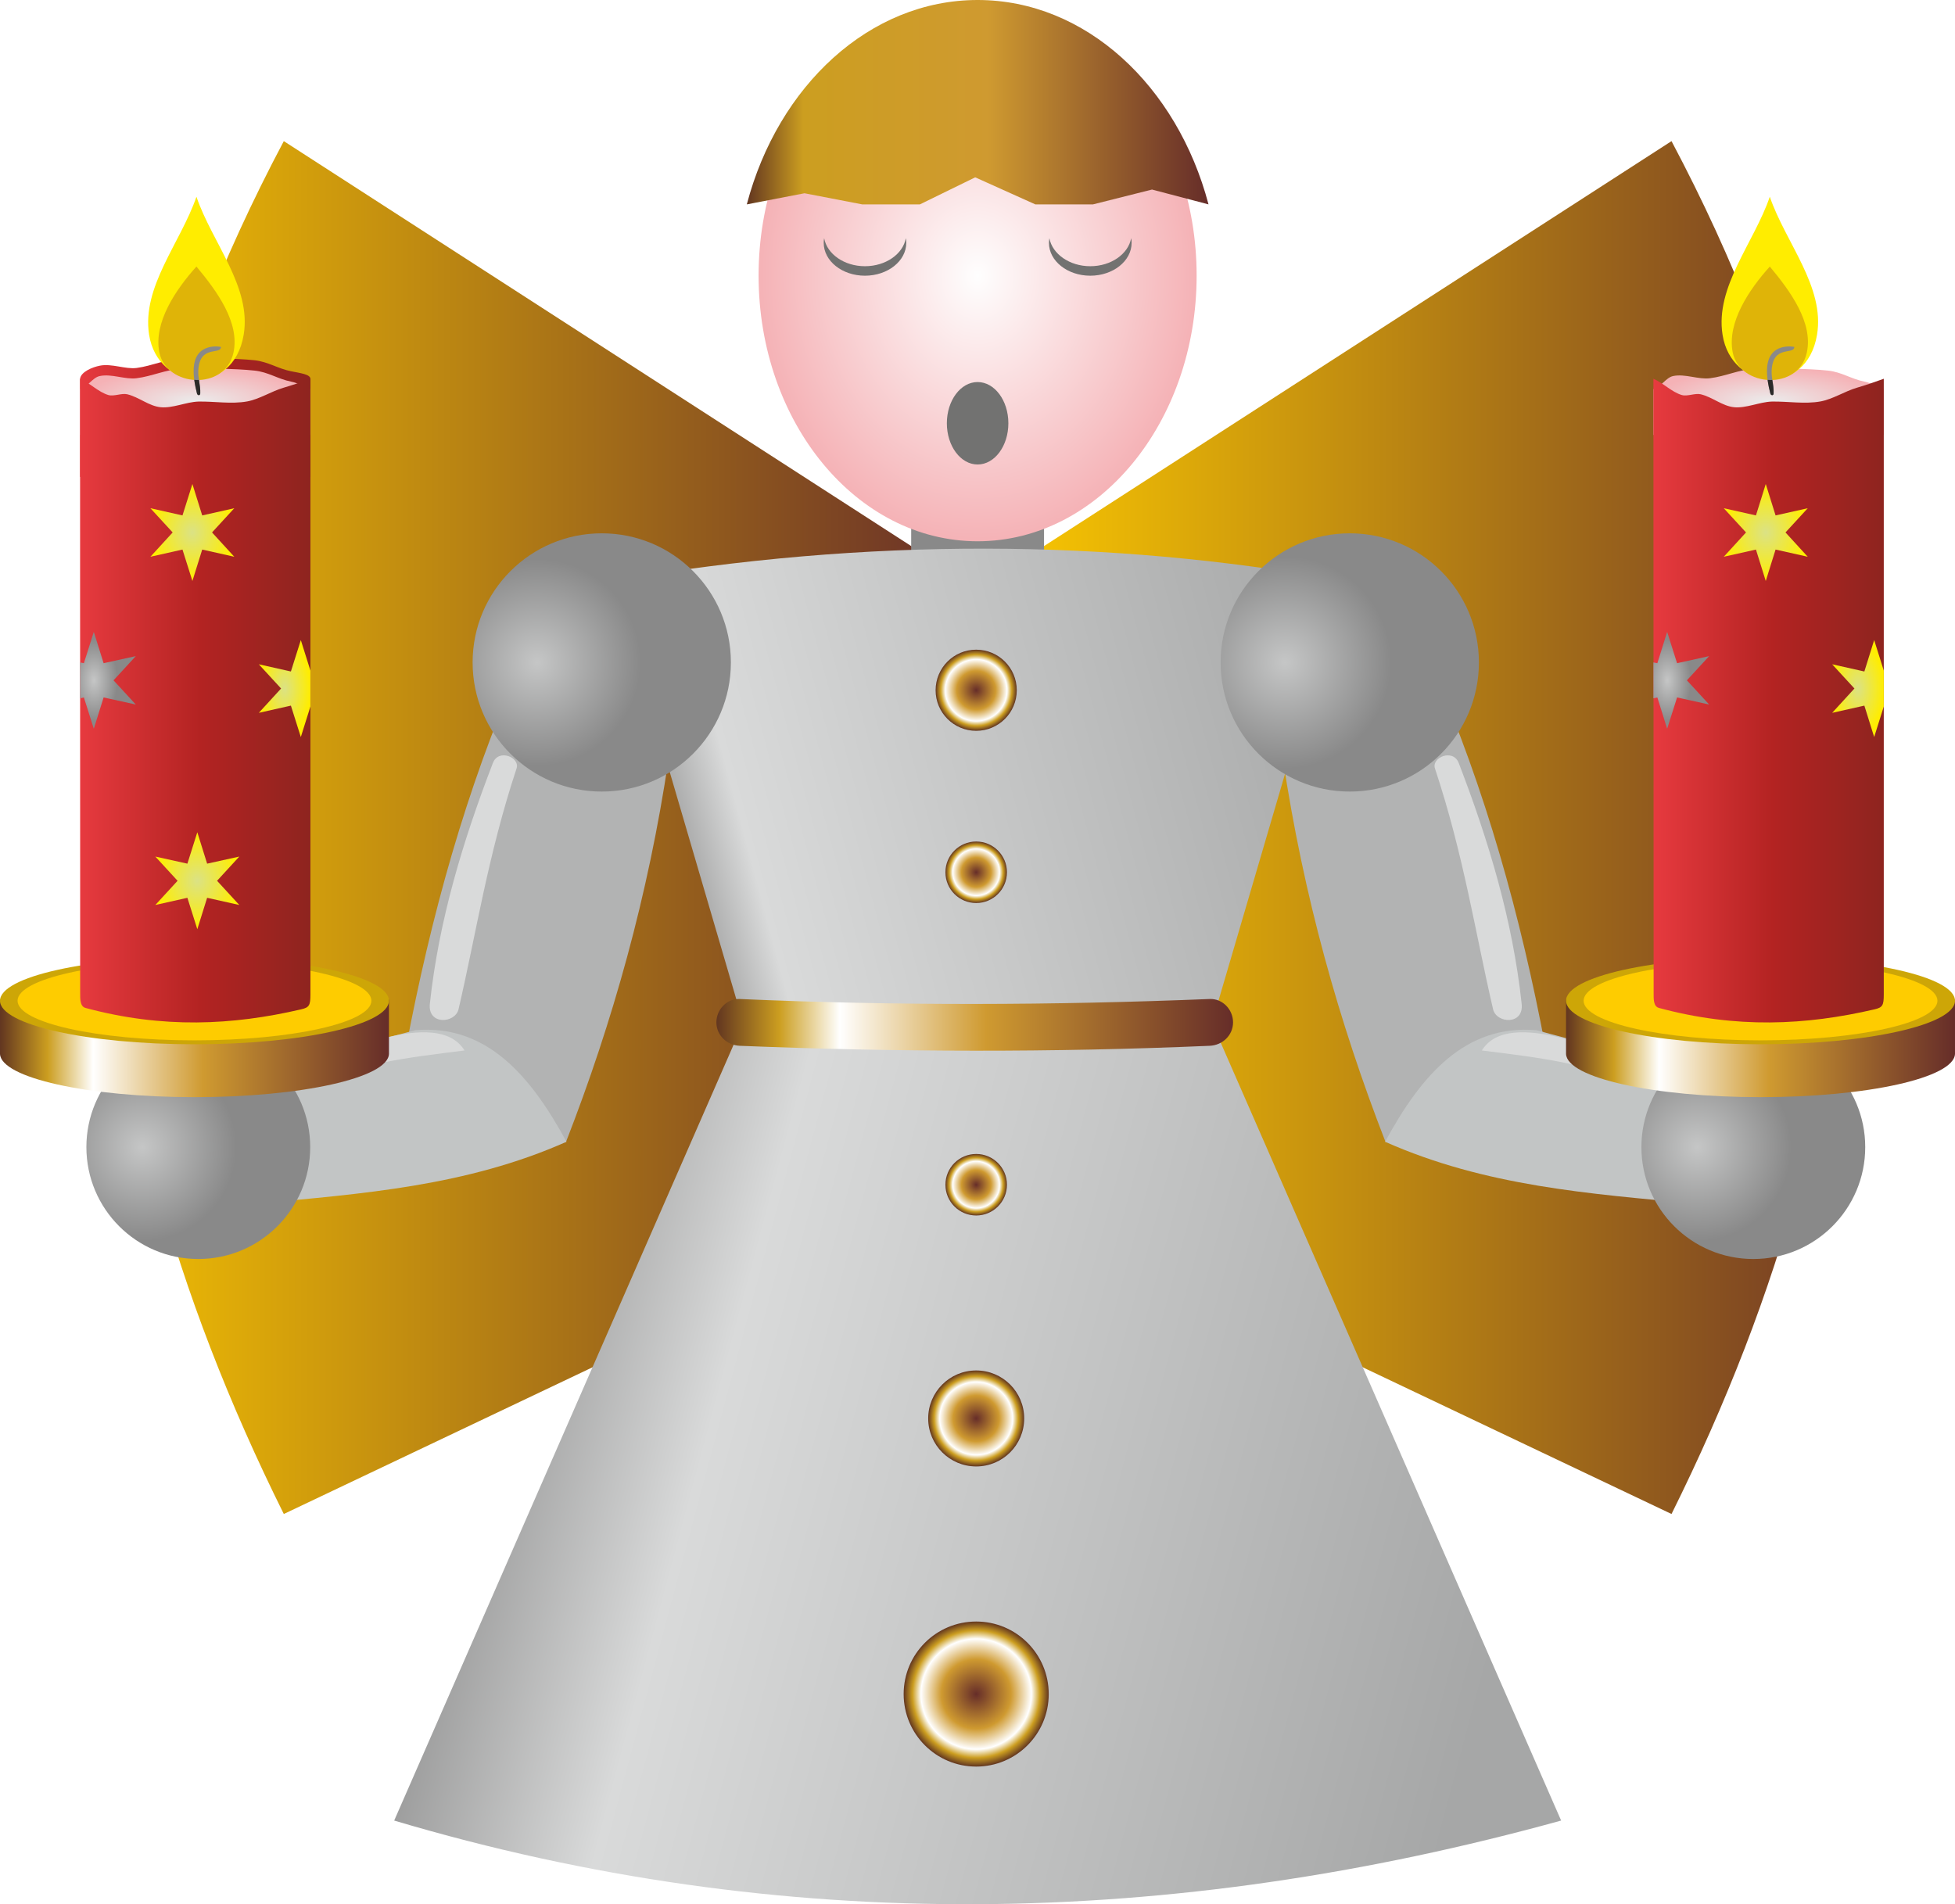<?xml version="1.0" encoding="UTF-8"?>
<!DOCTYPE svg  PUBLIC '-//W3C//DTD SVG 1.1//EN'  'http://www.w3.org/Graphics/SVG/1.1/DTD/svg11.dtd'>
<svg width="186.94mm" height="182.1mm" clip-rule="evenodd" fill-rule="evenodd" image-rendering="optimizeQuality" shape-rendering="geometricPrecision" text-rendering="geometricPrecision" version="1.1" viewBox="0 0 17924 17460" xml:space="preserve" xmlns="http://www.w3.org/2000/svg" xmlns:xlink="http://www.w3.org/1999/xlink">
 <defs>
  <style type="text/css">
    .fil24 {fill:#2B2A29}
    .fil19 {fill:#727271}
    .fil2 {fill:#898989}
    .fil7 {fill:#B2B3B3}
    .fil8 {fill:#D9DADA}
    .fil16 {fill:#FECC00}
    .fil22 {fill:#FFED00}
    .fil9 {fill:#C2C5C5}
    .fil15 {fill:#CDA607}
    .fil23 {fill:#DFB408}
    .fil25 {fill:url(#w)}
    .fil20 {fill:url(#z)}
    .fil4 {fill:url(#af)}
    .fil14 {fill:url(#x)}
    .fil17 {fill:url(#aj)}
    .fil0 {fill:url(#y)}
    .fil1 {fill:url(#ak)}
    .fil5 {fill:url(#al)}
    .fil6 {fill:url(#am)}
    .fil3 {fill:url(#an)}
    .fil26 {fill:url(#v)}
    .fil30 {fill:url(#aa)}
    .fil27 {fill:url(#ab)}
    .fil28 {fill:url(#r)}
    .fil29 {fill:url(#id14)}
    .fil31 {fill:url(#ac)}
    .fil32 {fill:url(#id16)}
    .fil18 {fill:url(#ad)}
    .fil21 {fill:url(#ae)}
    .fil12 {fill:url(#r)}
    .fil13 {fill:url(#ag)}
    .fil11 {fill:url(#ah)}
    .fil10 {fill:url(#ai)}
  </style>
  <linearGradient id="w" y1="50%" y2="50%">
   <stop stop-color="#E73A3F" offset="0"/>
   <stop stop-color="#B32322" offset=".522"/>
   <stop stop-color="#8E241F" offset="1"/>
  </linearGradient>
  <linearGradient id="z" y1="50%" y2="50%" xlink:href="#w">
  </linearGradient>
  <linearGradient id="af" x1="6846.9" x2="11080" y1="936.9" y2="936.9" gradientUnits="userSpaceOnUse">
   <stop stop-color="#623620" offset="0"/>
   <stop stop-color="#CC9E20" offset=".122"/>
   <stop stop-color="#CF9A30" offset=".522"/>
   <stop stop-color="#662D29" offset="1"/>
  </linearGradient>
  <linearGradient id="x" y1="50%" y2="50%">
   <stop stop-color="#623620" offset="0"/>
   <stop stop-color="#CC9E20" offset=".122"/>
   <stop stop-color="#fff" offset=".239"/>
   <stop stop-color="#CF9A30" offset=".522"/>
   <stop stop-color="#662D29" offset="1"/>
  </linearGradient>
  <linearGradient id="aj" x1="6567.9" x2="11305" y1="9402.8" y2="9402.8" gradientUnits="userSpaceOnUse" xlink:href="#x">
  </linearGradient>
  <linearGradient id="y" x1="273.17" x2="8963.2" y1="7588.1" y2="7588.1" gradientUnits="userSpaceOnUse">
   <stop stop-color="#FECC00" offset="0"/>
   <stop stop-color="#662D29" offset="1"/>
  </linearGradient>
  <linearGradient id="ak" x1="8963.2" x2="17653" y1="7588.1" y2="7588.1" gradientUnits="userSpaceOnUse" xlink:href="#y">
  </linearGradient>
  <linearGradient id="al" x1="5950" x2="11949" y1="7954.6" y2="6347.1" gradientUnits="userSpaceOnUse">
   <stop stop-color="#898989" offset="0"/>
   <stop stop-color="#D9DADA" offset=".149"/>
   <stop stop-color="#ABACAC" offset="1"/>
  </linearGradient>
  <linearGradient id="am" x1="4130.7" x2="13796" y1="12260" y2="14850" gradientUnits="userSpaceOnUse">
   <stop stop-color="#898989" offset="0"/>
   <stop stop-color="#D9DADA" offset=".251"/>
   <stop stop-color="#A6A7A7" offset="1"/>
  </linearGradient>
  <radialGradient id="an">
   <stop stop-color="#FEFEFE" offset="0"/>
   <stop stop-color="#F5B2B6" offset="1"/>
  </radialGradient>
  <radialGradient id="v" cx="50.001%">
   <stop stop-color="#DBE285" offset="0"/>
   <stop stop-color="#FFED00" offset="1"/>
  </radialGradient>
  <radialGradient id="aa" cx="50.001%" xlink:href="#v">
  </radialGradient>
  <radialGradient id="ab" xlink:href="#v">
  </radialGradient>
  <radialGradient id="ac" cx="49.999%" xlink:href="#v">
  </radialGradient>
  <radialGradient id="ad">
   <stop stop-color="#662D29" offset="0"/>
   <stop stop-color="#CF9A30" offset=".478"/>
   <stop stop-color="#fff" offset=".761"/>
   <stop stop-color="#CC9E20" offset=".878"/>
   <stop stop-color="#623620" offset="1"/>
  </radialGradient>
  <radialGradient id="ae">
   <stop stop-color="#EBECEC" offset="0"/>
   <stop stop-color="#F5B2B6" offset="1"/>
  </radialGradient>
  <radialGradient id="r" cx="25%" r="42%">
   <stop stop-color="#C5C6C6" offset="0"/>
   <stop stop-color="#898989" offset="1"/>
  </radialGradient>
  <radialGradient id="ag" cx="25%" r="42%" xlink:href="#r">
  </radialGradient>
  <radialGradient id="ah" cx="25%" r="41%" xlink:href="#r">
  </radialGradient>
  <radialGradient id="ai" cx="25%" r="40%" xlink:href="#r">
  </radialGradient>
 </defs>
   <path class="fil0" d="m2602 1294c2120 1369 4241 2737 6361 4106v5459c-2120 1008-4241 2015-6361 3023-2003-4029-2329-8198 0-12588z"/>
   <path class="fil1" d="m15325 1294c-2121 1369-4241 2737-6362 4106v5459c2121 1008 4241 2015 6362 3023 2002-4029 2328-8198 0-12588z"/>
   <rect class="fil2" x="8354" y="4512" width="1218" height="993"/>
   <ellipse class="fil3" cx="8963" cy="2527" rx="2008" ry="2436"/>
   <path class="fil4" d="m8963 0c991 0 1830 787 2117 1874l-518-136-541 136h-529l-551-248-507 248h-529l-529-102-529 102c286-1087 1126-1874 2116-1874z"/>
   <path class="fil5" d="m5626 5324c2337-400 4548-381 6648-5v98l-1162 3961 6-22h-4310l6 22-1188-4054z"/>
   <path class="fil6" d="m11118 9356l-6 22 3201 7315c-3567 985-7133 1060-10699 0 1067-2438 2134-4877 3200-7315l-6-22h4310z"/>
   <path class="fil7" d="m4582 6549l1547 414c-186 1249-512 2410-940 3508-515-138-1031-276-1547-414 204-1211 496-2388 940-3508z"/>
   <path class="fil7" d="m13310 6549l-1547 414c187 1249 513 2410 940 3508 516-138 1032-276 1547-414-203-1211-496-2388-940-3508z"/>
   <path class="fil8" d="m4519 6996c52-135 251-51 217 50-264 798-369 1508-532 2208-31 131-284 148-263-50 82-765 304-1496 578-2208z"/>
   <path class="fil8" d="m13374 6996c-52-135-251-51-218 50 265 798 370 1508 533 2208 30 131 284 148 262-50-82-765-303-1496-577-2208z"/>
   <path class="fil9" d="m5194 10469c-919 408-1870 476-2848 568l-342-1108 1803-483c649-55 1053 408 1387 1023z"/>
   <path class="fil9" d="m12699 10469c919 408 1869 476 2848 568l342-1108-1803-483c-649-55-1054 408-1387 1023z"/>
   <path class="fil8" d="m4259 9632c-528 65-1032 125-1492 351l-66-183c377-123 1307-576 1558-168z"/>
   <path class="fil8" d="m13586 9632c528 65 1032 125 1492 351l66-183c-377-123-1307-576-1558-168z"/>
   <circle class="fil10" cx="5517" cy="6074" r="1184"/>
   <circle class="fil11" cx="12375" cy="6074" r="1184"/>
   <circle class="fil12" cx="1818" cy="10518" r="1026"/>
   <circle class="fil13" cx="16075" cy="10518" r="1026"/>
    <path class="fil14" d="m3566 9663c-6 219-802 397-1783 397s-1776-178-1783-397v-497h3566v497z"/>
    <ellipse class="fil15" cx="1783" cy="9176" rx="1783" ry="399"/>
    <ellipse class="fil16" cx="1783" cy="9176" rx="1622" ry="363"/>
    <path class="fil14" d="m17924 9663c-7 219-802 397-1783 397s-1777-178-1783-397v-497h3566v497z"/>
    <ellipse class="fil15" cx="16141" cy="9176" rx="1783" ry="399"/>
    <ellipse class="fil16" cx="16141" cy="9176" rx="1622" ry="363"/>
   <path class="fil17" d="m6782 9160c1436 63 2873 58 4309 0 118-5 214 97 214 214 0 118-96 210-214 215-1436 62-2873 58-4309 0-118-5-214-97-214-215 0-117 96-219 214-214z"/>
   <circle class="fil18" cx="8950" cy="6329" r="372"/>
   <circle class="fil18" cx="8950" cy="10863" r="282"/>
   <circle class="fil18" cx="8950" cy="13006" r="440"/>
   <circle class="fil18" cx="8950" cy="15533" r="665"/>
   <circle class="fil18" cx="8950" cy="7998" r="282"/>
   <ellipse class="fil19" cx="8963" cy="3881" rx="282" ry="378"/>
    <path class="fil19" d="m8305 2184c3 14 4 29 4 43 0 166-170 301-379 301s-378-135-378-301c0-14 1-29 4-43 26 145 184 257 374 257 191 0 349-112 375-257z"/>
    <path class="fil19" d="m9621 2184c-2 14-4 29-4 43 0 166 170 301 379 301s379-135 379-301c0-14-1-29-4-43-27 145-184 257-375 257-190 0-348-112-375-257z"/>
    <path class="fil20" d="m734 3473c8-64 114-107 181-120 108-22 234 34 337 21 143-19 269-81 404-85 194-7 496-5 677 14 127 14 214 77 335 101 82 17 176 27 178 69v900h-2112v-900z"/>
    <path class="fil21" d="m734 3568c68-17 114-107 181-120 108-23 234 34 337 20 143-18 269-80 404-85 194-6 496-5 677 15 127 13 214 77 335 101 82 16 98 48 178 69v420h-2112v-420z"/>
    <path class="fil22" d="m2234 3070c-96 573-785 515-867 0-69-441 289-844 434-1266 144 422 507 826 433 1266z"/>
    <path class="fil23" d="m2141 3231c-75 356-616 320-680 0-55-274 152-578 340-787 188 225 398 513 340 787z"/>
    <path class="fil2" d="m2026 3181c0-1-238-49-250 197-4 79 12 161 30 230 5 19 28 22 30 0 4-71-22-139-18-210 12-241 205-139 208-217z"/>
    <path class="fil24" d="m1781 3483c6 44 15 86 25 125 5 19 28 22 30 0 2-42-6-83-12-124-14 1-29 0-43-1z"/>
    <path class="fil25" d="m734 3473c93 40 166 121 259 149 51 15 122-19 173-7 109 26 198 108 307 119s237-49 346-52c145-3 300 25 446-1 115-21 220-92 335-126 82-24 164-52 246-82v5645c0 99-10 120-86 137-627 146-1267 178-1976-13-51-14-49-82-49-138 0-1891-1-3741-1-5631z"/>
    <polygon class="fil26" points="1764 4438 1854 4726 2148 4660 1944 4882 2148 5105 1854 5039 1764 5327 1673 5039 1379 5105 1583 4882 1379 4660 1673 4726"/>
     <polygon class="fil27" points="2758 5869 2846 6149 2846 6478 2758 6758 2667 6470 2373 6536 2577 6313 2373 6091 2667 6157"/>
     <polygon class="fil27" points="2758 5869 2846 6149 2846 6478 2758 6758 2667 6470 2373 6536 2577 6313 2373 6091 2667 6157"/>
     <polygon class="fil28" points="860 5794 950 6081 1245 6016 1041 6238 1245 6460 950 6395 860 6682 769 6395 734 6403 734 6074 769 6081"/>
     <polygon class="fil29" points="860 5794 950 6081 1245 6016 1041 6238 1245 6460 950 6395 860 6682 769 6395 735 6402 734 6074 769 6081"/>
    <polygon class="fil30" points="1809 7631 1899 7919 2194 7854 1990 8076 2194 8298 1899 8232 1809 8520 1718 8232 1424 8298 1628 8076 1424 7854 1718 7919"/>
    <path class="fil20" d="m15159 3473c9-64 115-107 181-120 108-22 234 34 338 21 143-19 268-81 403-85 194-7 497-5 678 14 126 14 213 77 334 101 82 17 176 27 178 69v900h-2112v-900z"/>
    <path class="fil21" d="m15159 3568c68-17 115-107 181-120 108-23 234 34 338 20 143-18 268-80 403-85 194-6 497-5 678 15 126 13 213 77 334 101 82 16 98 48 178 69v420h-2112v-420z"/>
    <path class="fil22" d="m16659 3070c-96 573-785 515-866 0-70-441 289-844 433-1266 145 422 507 826 433 1266z"/>
    <path class="fil23" d="m16566 3231c-75 356-616 320-680 0-54-274 152-578 340-787 188 225 398 513 340 787z"/>
    <path class="fil2" d="m16451 3181c0-1-237-49-250 197-4 79 12 161 30 230 5 19 29 22 30 0 4-71-21-139-18-210 12-241 205-139 208-217z"/>
    <path class="fil24" d="m16206 3483c6 44 15 86 25 125 5 19 29 22 30 0 2-42-5-83-12-124-14 1-28 0-43-1z"/>
    <path class="fil25" d="m15159 3473c93 40 166 121 260 149 51 15 122-19 173-7 109 26 198 108 307 119 108 11 237-49 345-52 145-3 301 25 446-1 115-21 220-92 335-126 82-24 164-52 246-82v5645c0 99-10 120-86 137-627 146-1267 178-1975-13-52-14-49-82-49-138 0-1891-2-3741-2-5631z"/>
    <polygon class="fil31" points="16189 4438 16279 4726 16574 4660 16370 4882 16574 5105 16279 5039 16189 5327 16099 5039 15804 5105 16008 4882 15804 4660 16099 4726"/>
     <polygon class="fil27" points="17183 5869 17271 6149 17271 6478 17183 6758 17093 6470 16798 6536 17002 6313 16798 6091 17093 6157"/>
     <polygon class="fil27" points="17183 5869 17271 6149 17271 6478 17183 6758 17093 6470 16798 6536 17002 6313 16798 6091 17093 6157"/>
     <polygon class="fil28" points="15285 5794 15376 6081 15670 6016 15466 6238 15670 6460 15376 6395 15285 6682 15195 6395 15159 6403 15159 6074 15195 6081"/>
     <polygon class="fil29" points="15285 5794 15376 6081 15670 6016 15466 6238 15670 6460 15376 6395 15285 6682 15195 6395 15160 6402 15160 6074 15195 6081"/>
    <polygon class="fil32" points="16234 7631 16325 7919 16619 7854 16415 8076 16619 8298 16325 8232 16234 8520 16144 8232 15849 8298 16053 8076 15849 7854 16144 7919"/>
</svg>
